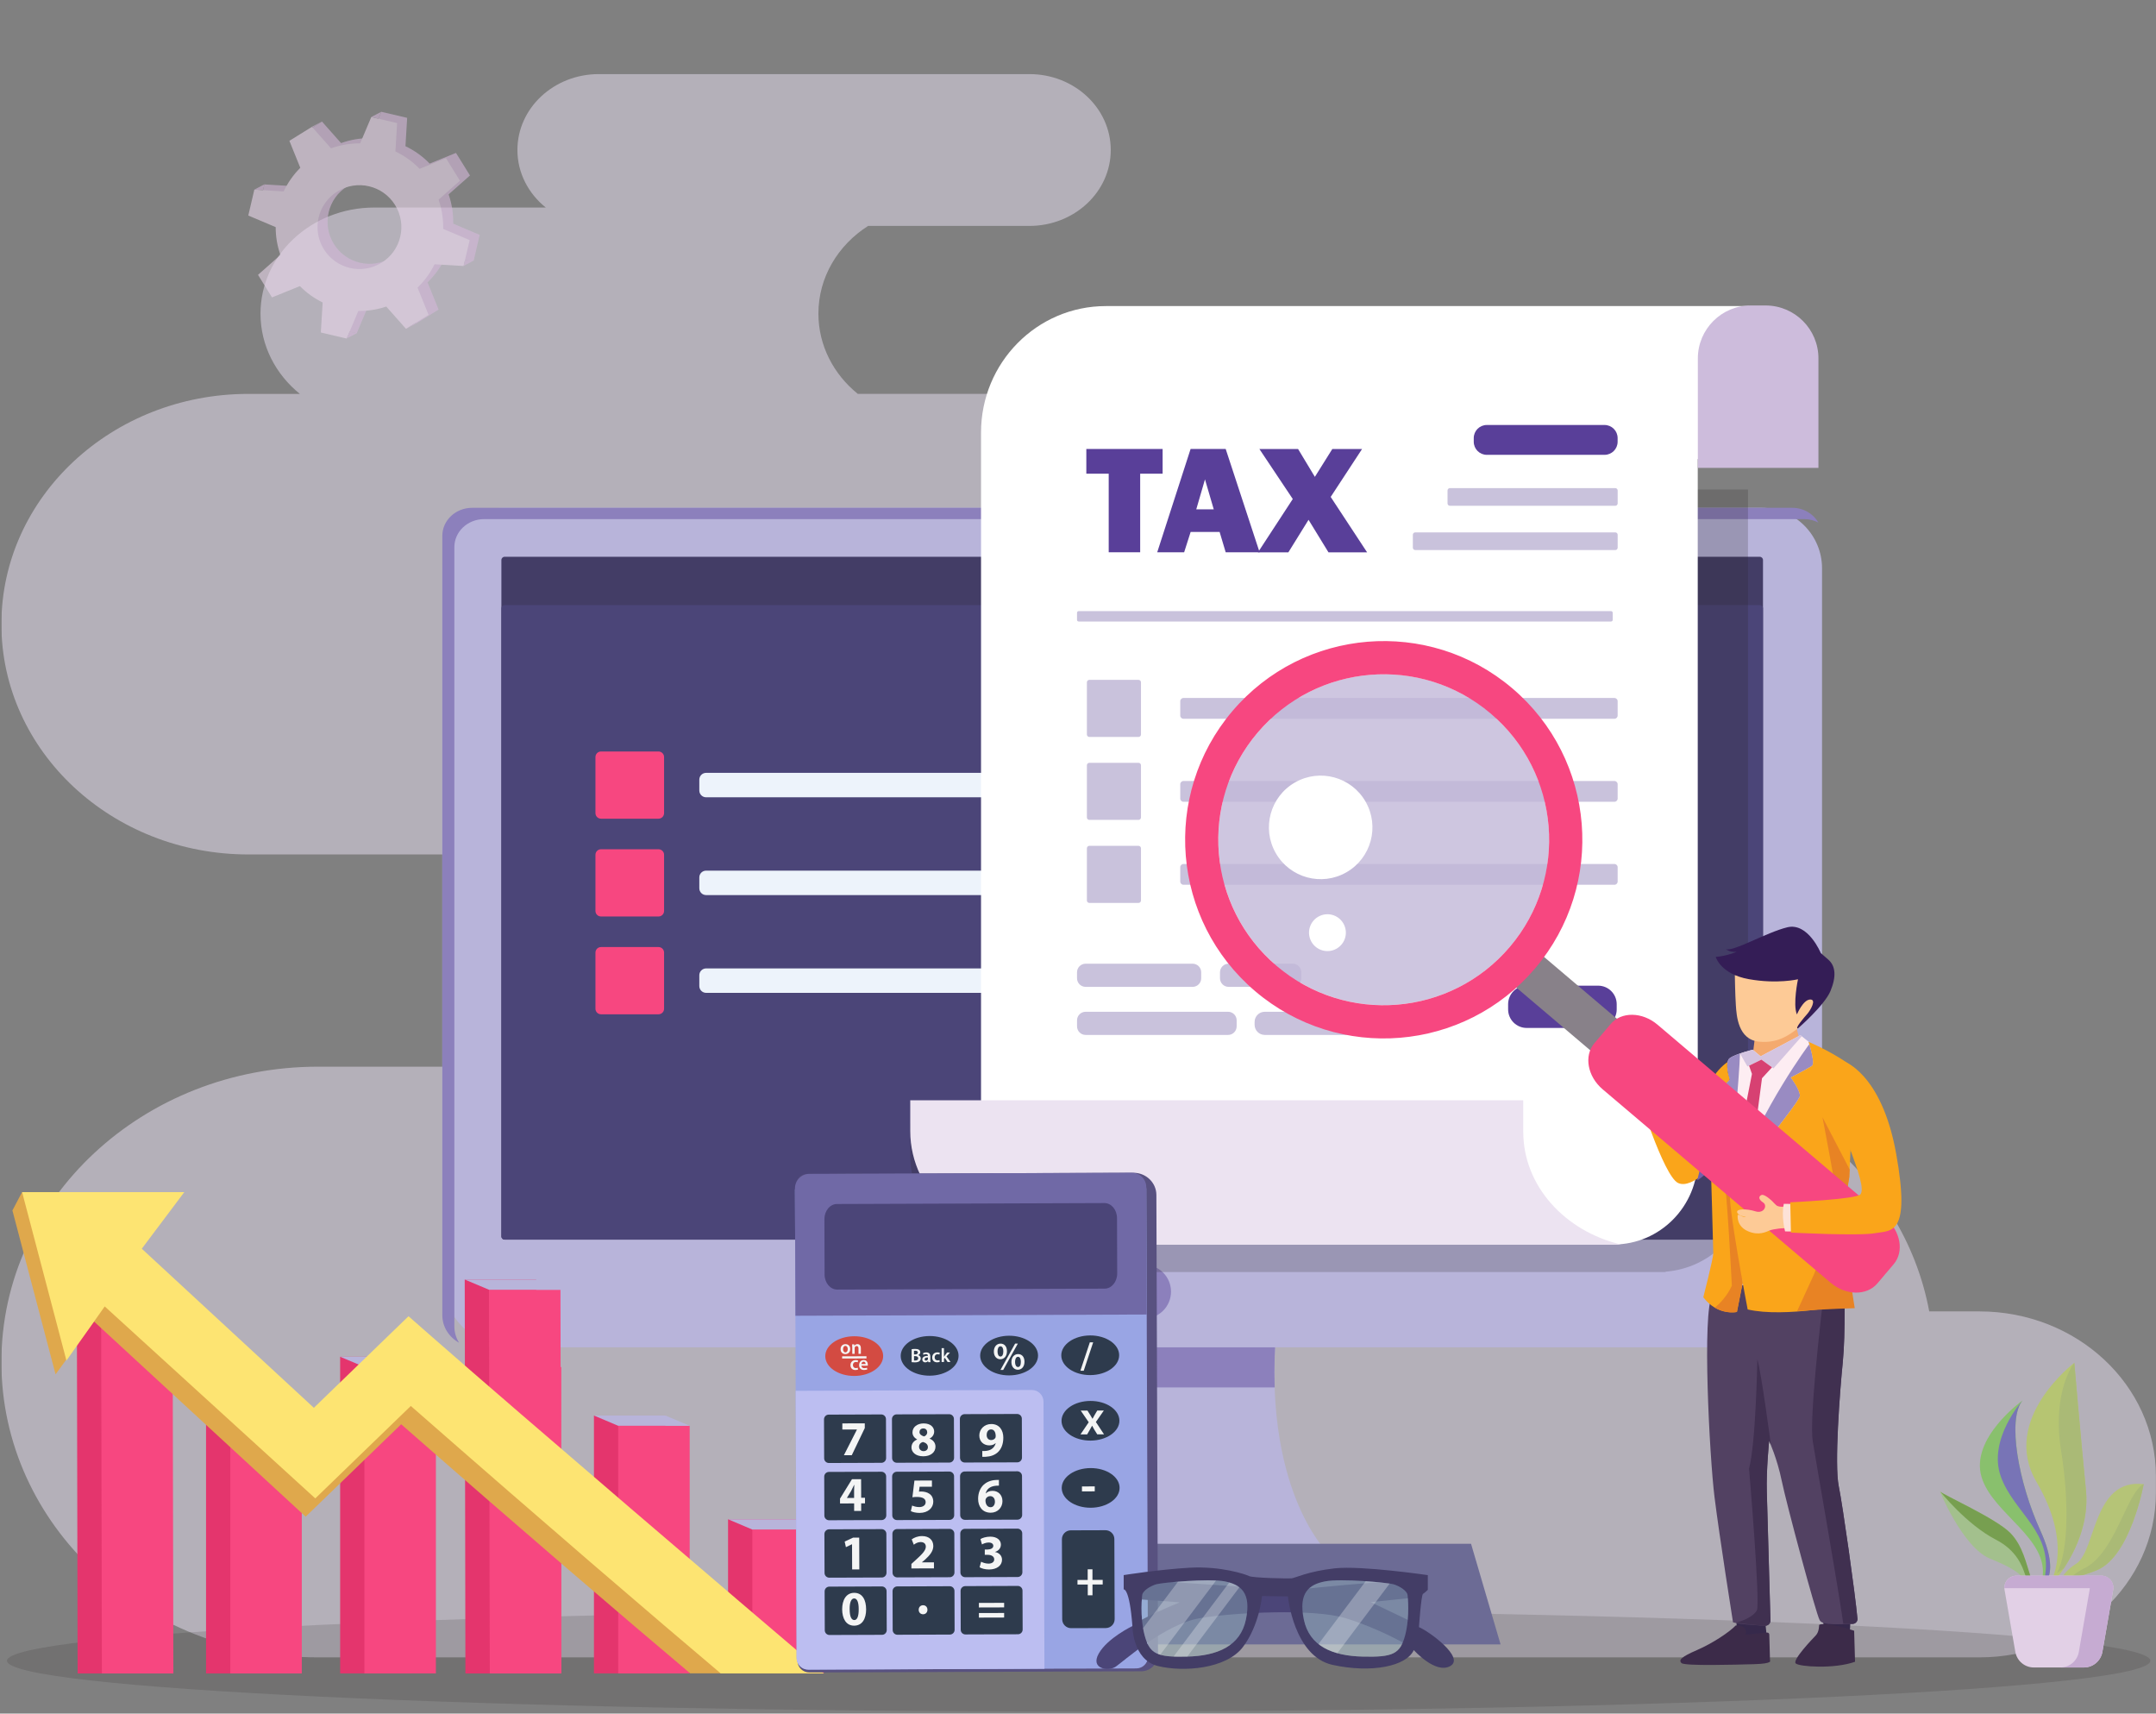 <svg xmlns="http://www.w3.org/2000/svg" width="521" height="414" viewBox="0 0 521 414" fill="none"><rect x="0" y="0" width="521" height="414" fill="#808080" stroke="none"/><g clip-path="url(#clip0_274_1106)"><g opacity="0.45"><path d="M0.336 150.81C0.336 120.077 27.059 95.163 60.017 95.163H72.462C66.644 90.458 62.951 83.528 62.951 75.775C62.951 61.623 75.257 50.14 90.446 50.14H131.89C127.704 46.776 125.035 41.805 125.035 36.241C125.035 26.11 133.838 17.902 144.701 17.902H248.748C259.612 17.902 268.414 26.11 268.414 36.241C268.414 46.371 259.612 54.579 248.748 54.579H209.783C202.523 59.195 197.768 66.96 197.768 75.762C197.768 83.502 201.461 90.446 207.279 95.15H271.348C304.306 95.15 331.029 120.065 331.029 150.797C331.029 181.529 304.306 206.444 271.348 206.444H356.235C371.424 206.444 383.729 217.915 383.729 232.079C383.729 246.244 371.424 257.715 356.235 257.715H390.824C428.614 257.715 459.978 283.262 466.2 316.827H478.316C501.878 316.827 520.975 334.634 520.975 356.601V360.636C520.975 382.604 501.878 400.411 478.316 400.411H76.863C34.597 400.411 0.336 368.464 0.336 329.056C0.336 289.648 34.597 257.702 76.863 257.702H210.832C195.643 257.702 183.338 246.231 183.338 232.067C183.338 217.902 195.643 206.431 210.832 206.431H60.017C27.059 206.431 0.336 181.517 0.336 150.784V150.81Z" fill="#F4EBFF"></path></g><path opacity="0.15" d="M260.666 413.497C403.692 413.497 519.638 408.004 519.638 401.229C519.638 394.454 403.692 388.961 260.666 388.961C117.639 388.961 1.693 394.454 1.693 401.229C1.693 408.004 117.639 413.497 260.666 413.497Z" fill="#231F20"></path><path d="M498.679 381.5C499.524 380.883 501.228 381.625 506.772 379.318C514.855 375.95 518.021 358.569 518.021 358.569C505.721 357.027 506.498 374.739 501.731 377.777C499.582 379.147 498.576 380.472 498.107 381.511H498.679V381.5Z" fill="#B5C477"></path><path d="M514.208 363.737C511.681 368.888 508.686 376.493 503.645 378.914C502.239 379.588 501.21 380.353 500.444 381.107C501.656 380.958 503.576 380.639 506.777 379.314C514.86 375.945 518.026 358.564 518.026 358.564C518.026 358.564 516.734 358.587 514.208 363.737Z" fill="#AABA76"></path><path d="M493.504 381.494H494.842C495.71 379.655 495.985 376.195 493.093 369.834C487.731 358.072 485.022 342.827 488.76 338.339C488.76 338.339 475.956 347.452 478.871 356.93C481.603 365.826 495.356 371.753 493.515 381.494H493.504Z" fill="#89C06D"></path><path d="M494.039 381.494H494.828C495.696 379.655 495.971 376.195 493.079 369.834C487.717 358.072 485.008 342.827 488.746 338.339C488.746 338.339 480.298 347.726 483.499 356.713C486.665 365.586 496.417 370.211 494.039 381.494Z" fill="#7874B6"></path><path d="M480.847 376.532C485.717 378.519 487.798 379.832 489.158 381.5H490.873C489.593 377.64 488.827 373.506 485.832 370.388C482.425 366.848 469.29 361.001 468.844 360.328C468.398 359.654 474.274 373.848 480.847 376.532Z" fill="#A3C08D"></path><path d="M489.375 380.408C489.478 380.716 489.627 381.093 489.798 381.504H490.873C489.592 377.644 488.826 373.51 485.831 370.393C482.424 366.852 469.289 361.017 468.843 360.332C468.843 360.332 475.211 368.314 482.299 371.969C487.375 374.584 488.712 378.443 489.364 380.419L489.375 380.408Z" fill="#779F50"></path><path d="M497.187 375.926C497.027 378.256 496.501 380.117 495.941 381.499H496.878C500.079 377.377 504.995 369.371 504.069 360.03C502.72 346.372 501.257 329.254 501.257 329.254C501.257 329.254 483.263 342.889 492.111 358.009C496.524 365.546 497.496 371.564 497.187 375.938V375.926Z" fill="#B6C572"></path><path d="M498.099 350.734C499.928 362.051 499.951 374.727 497.036 380.083C497.562 379.706 498.134 379.318 498.717 378.918C501.643 374.453 504.821 367.693 504.067 360.03C502.718 346.372 501.255 329.254 501.255 329.254C501.255 329.254 495.721 336.003 498.099 350.734Z" fill="#AABA76"></path><path d="M507.769 380.674H487.283C485.466 380.674 484.094 382.307 484.402 384.099L487.02 399.162C487.432 401.298 489.295 402.851 491.479 402.851H503.574C505.757 402.851 507.621 401.298 508.032 399.162L510.65 384.099C510.959 382.307 509.587 380.674 507.769 380.674Z" fill="#E2D0E6"></path><path d="M510.688 383.696C510.745 382.074 509.442 380.67 507.762 380.67H487.276C485.595 380.67 484.292 382.074 484.349 383.696H510.677H510.688Z" fill="#C6ABD2"></path><path d="M507.769 380.674H502.075C503.893 380.674 505.265 382.307 504.956 384.099L502.338 399.162C501.927 401.298 500.063 402.851 497.88 402.851H503.573C505.757 402.851 507.62 401.298 508.031 399.162L510.649 384.099C510.958 382.307 509.586 380.674 507.769 380.674Z" fill="#C6ABD2"></path><path d="M240.913 319.709C240.913 319.709 246.174 335.239 232.654 374.787H320.551C320.551 374.787 304.78 359.256 308.536 319.709H240.925H240.913Z" fill="#B8B4DA"></path><path d="M308.028 335.189C307.876 330.497 308.003 325.349 308.534 319.709H240.923C240.923 319.709 242.504 324.414 241.695 335.189H308.028Z" fill="#8C80BC"></path><path d="M121.531 122.682H425.666C433.748 122.682 440.299 129.246 440.299 137.314V308.744C440.299 317.989 432.786 325.502 423.541 325.502H123.643C114.399 325.502 106.886 317.989 106.886 308.744V137.314C106.886 129.233 113.45 122.682 121.519 122.682H121.531Z" fill="#B8B4DA"></path><path d="M109.795 320.481V132.18C109.795 128.436 113.02 125.414 117.004 125.414H435.999C437.238 125.414 438.389 125.73 439.413 126.248C438.199 124.136 435.834 122.682 433.103 122.682H114.095C110.111 122.682 106.886 125.717 106.886 129.448V317.736C106.886 320.582 108.518 323.061 110.946 324.401C110.212 323.25 109.795 321.897 109.795 320.455V320.481Z" fill="#8C80BC"></path><path d="M425.247 134.515H121.947C121.514 134.515 121.163 134.866 121.163 135.299V298.698C121.163 299.131 121.514 299.482 121.947 299.482H425.247C425.68 299.482 426.031 299.131 426.031 298.698V135.299C426.031 134.866 425.68 134.515 425.247 134.515Z" fill="#433D66"></path><path d="M425.272 146.187H121.921C121.502 146.187 121.163 146.527 121.163 146.946V298.722C121.163 299.141 121.502 299.481 121.921 299.481H425.272C425.691 299.481 426.031 299.141 426.031 298.722V146.946C426.031 146.527 425.691 146.187 425.272 146.187Z" fill="#4B4578"></path><path d="M187.958 372.966L180.825 397.274H362.613L355.48 372.966H187.958Z" fill="#6C6B95"></path><path d="M282.973 312.056C282.973 315.622 280.128 318.506 276.612 318.506C273.096 318.506 270.25 315.622 270.25 312.056C270.25 308.489 273.096 305.606 276.612 305.606C280.128 305.606 282.973 308.489 282.973 312.056Z" fill="#8C80BC"></path><path d="M175.937 367.047H193.21V404.283H175.937V367.047Z" fill="#E4356D"></path><path d="M181.798 369.529H199.072V404.286H181.798V369.529Z" fill="#F74780"></path><path d="M199.072 369.527L193.211 367.047H175.938L181.798 369.527H199.072Z" fill="#B8B4DA"></path><path d="M143.528 341.983H160.801V404.279H143.528V341.983Z" fill="#E4356D"></path><path d="M149.389 344.465H166.663V404.281H149.389V344.465Z" fill="#F74780"></path><path d="M166.663 344.463L160.802 341.983H143.529L149.389 344.463H166.663Z" fill="#B8B4DA"></path><path d="M112.501 327.771H129.775V404.268H112.501V327.771Z" fill="#E4356D"></path><path d="M118.363 330.242H135.636V404.271H118.363V330.242Z" fill="#F74780"></path><path d="M135.636 330.239L129.776 327.771H112.502L118.363 330.239H135.636Z" fill="#B8B4DA"></path><path d="M112.498 404.291H129.771L129.574 309.127H112.301L112.498 404.291Z" fill="#E4356D"></path><path d="M118.359 404.294H135.633L135.435 311.597H118.162L118.359 404.294Z" fill="#F74780"></path><path d="M135.44 311.594L129.579 309.127H112.306L118.166 311.594H135.44Z" fill="#B8B4DA"></path><path d="M49.79 341.992H67.064V404.288H49.79V341.992Z" fill="#E4356D"></path><path d="M55.651 344.475H72.925V404.29H55.651V344.475Z" fill="#F74780"></path><path d="M72.925 344.472L67.064 341.992H49.791L55.651 344.472H72.925Z" fill="#B8B4DA"></path><path d="M18.759 404.292H36.033L35.835 309.127H18.562L18.759 404.292Z" fill="#E4356D"></path><path d="M24.621 404.295H41.894L41.697 311.598H24.423L24.621 404.295Z" fill="#F74780"></path><path d="M41.701 311.595L35.84 309.127H18.567L24.428 311.595H41.701Z" fill="#B8B4DA"></path><path d="M82.199 327.785H99.473V404.281H82.199V327.785Z" fill="#E4356D"></path><path d="M88.061 330.255H105.334V404.284H88.061V330.255Z" fill="#F74780"></path><path d="M105.334 330.252L99.473 327.785H82.2L88.061 330.252H105.334Z" fill="#B8B4DA"></path><path d="M38.917 291.159L30.614 304.892L73.513 344.547L96.388 322.424L102.224 327.545C123.101 345.855 169.159 385.016 191.911 404.264H166.778C150.652 390.679 127.542 370.913 96.944 344.09L73.859 366.422L22.717 319.266L13.427 332.036L3.001 292.43L38.917 291.147V291.159Z" fill="#DFA84C"></path><path d="M5.333 288L3.001 292.442L8.393 294.391L5.333 288Z" fill="#DFA84C"></path><path d="M44.542 288L34.264 301.683L75.844 340.116L98.719 317.994L104.555 323.114C126.924 342.72 178.423 386.73 199.09 404.287H174.167C157.856 390.518 133.081 369.296 99.274 339.672L76.189 362.004L25.307 315.625L16.053 328.704L5.343 288.012H44.554L44.542 288Z" fill="#FDE472"></path><path d="M286.482 186.717H170.629C169.724 186.717 168.99 187.451 168.99 188.356V190.981C168.99 191.886 169.724 192.62 170.629 192.62H286.482C287.388 192.62 288.122 191.886 288.122 190.981V188.356C288.122 187.451 287.388 186.717 286.482 186.717Z" fill="#EDF3FB"></path><path d="M159.126 181.552H145.241C144.496 181.552 143.892 182.156 143.892 182.902V196.443C143.892 197.189 144.496 197.793 145.241 197.793H159.126C159.871 197.793 160.476 197.189 160.476 196.443V182.902C160.476 182.156 159.871 181.552 159.126 181.552Z" fill="#F74780"></path><path d="M286.482 210.341H170.629C169.724 210.341 168.99 211.074 168.99 211.98V214.604C168.99 215.51 169.724 216.244 170.629 216.244H286.482C287.388 216.244 288.122 215.51 288.122 214.604V211.98C288.122 211.074 287.388 210.341 286.482 210.341Z" fill="#EDF3FB"></path><path d="M159.137 205.175H145.231C144.491 205.175 143.892 205.775 143.892 206.514V220.077C143.892 220.817 144.491 221.417 145.231 221.417H159.137C159.876 221.417 160.476 220.817 160.476 220.077V206.514C160.476 205.775 159.876 205.175 159.137 205.175Z" fill="#F74780"></path><path d="M170.629 233.964H286.482C287.382 233.964 288.122 234.703 288.122 235.603V238.228C288.122 239.128 287.382 239.867 286.482 239.867H170.629C169.729 239.867 168.99 239.128 168.99 238.228V235.603C168.99 234.703 169.729 233.964 170.629 233.964Z" fill="#EDF3FB"></path><path d="M159.137 228.802H145.231C144.491 228.802 143.892 229.402 143.892 230.142V243.705C143.892 244.444 144.491 245.044 145.231 245.044H159.137C159.876 245.044 160.476 244.444 160.476 243.705V230.142C160.476 229.402 159.876 228.802 159.137 228.802Z" fill="#F74780"></path><g opacity="0.6" clip-path="url(#clip1_274_1106)"><path d="M109.52 54.022C109.57 51.662 109.21 49.272 108.41 46.962L113.57 42.392L110.19 36.942L103.83 39.522C102.12 37.752 100.13 36.342 97.98 35.322L98.39 28.472L92.15 27.012L89.46 33.372C87.1 33.352 84.72 33.742 82.42 34.572L77.81 29.372L72.36 32.752L75 39.272C73.31 40.952 71.96 42.892 70.98 44.982L63.89 44.552L62.43 50.802L69.05 53.602C69.05 55.862 69.42 58.142 70.2 60.332L64.78 65.132L68.16 70.582L74.9 67.852C76.52 69.492 78.39 70.822 80.4 71.802L79.96 79.062L86.2 80.522L89.02 73.852C91.28 73.882 93.56 73.542 95.77 72.792L100.54 78.172L105.99 74.792L103.32 68.212C105.04 66.562 106.42 64.642 107.44 62.572L114.46 62.992L115.92 56.742L109.52 54.032V54.022ZM94.63 62.212C89.88 65.162 83.63 63.702 80.68 58.942C77.73 54.182 79.19 47.942 83.95 44.992C88.7 42.042 94.95 43.502 97.9 48.262C100.85 53.022 99.39 59.262 94.63 62.212Z" fill="#D3B8D9"></path><path d="M107.09 55.291C107.14 52.931 106.78 50.541 105.98 48.231L111.14 43.661L107.76 38.211L101.4 40.791C99.69 39.021 97.7 37.611 95.55 36.591L95.96 29.741L89.72 28.281L87.03 34.641C84.67 34.621 82.29 35.011 79.99 35.841L75.38 30.641L69.93 34.021L72.57 40.541C70.88 42.221 69.53 44.161 68.55 46.251L61.46 45.821L60 52.071L66.62 54.871C66.62 57.131 66.99 59.411 67.77 61.601L62.35 66.401L65.73 71.851L72.47 69.121C74.09 70.761 75.96 72.091 77.97 73.071L77.53 80.331L83.77 81.791L86.59 75.121C88.85 75.151 91.13 74.811 93.34 74.061L98.11 79.441L103.56 76.061L100.89 69.481C102.61 67.831 103.99 65.911 105.01 63.841L112.03 64.261L113.49 58.011L107.09 55.301V55.291ZM92.2 63.481C87.45 66.431 81.2 64.971 78.25 60.211C75.3 55.451 76.76 49.211 81.52 46.261C86.27 43.311 92.52 44.771 95.47 49.531C98.42 54.291 96.96 60.531 92.2 63.481Z" fill="#E8D6E9"></path><path d="M61.461 45.801L63.571 45.931L63.901 44.531L61.461 45.801Z" fill="#D3B8D9"></path><path d="M89.721 28.26L92.151 27L91.441 28.67L89.721 28.26Z" fill="#D3B8D9"></path><path d="M75.381 30.622L77.821 29.352L75.521 30.782L75.381 30.622Z" fill="#D3B8D9"></path><path d="M83.769 81.772L86.21 80.512L84.48 80.102L83.769 81.772Z" fill="#D3B8D9"></path><path d="M112.029 64.242L114.459 62.972L112.349 62.852L112.029 64.242Z" fill="#D3B8D9"></path><path d="M98.109 79.42L100.539 78.16L100.399 78L98.109 79.42Z" fill="#D3B8D9"></path></g></g><path opacity="0.2" d="M422.404 118.247V286.105C422.404 297.285 413.576 306.431 402.367 307.239C402.468 307.267 402.583 307.296 402.684 307.325H253.09C234.798 307.325 219.968 294.688 219.968 279.094V271.463H238.159V118.262H422.404V118.247Z" fill="#231F20"></path><path d="M422.684 73.947H267.232C250.57 73.947 237.068 87.623 237.068 104.487V274.263C237.068 288.847 248.738 300.662 263.15 300.662H389.908C401.146 300.662 410.263 291.429 410.263 280.047V110.906H422.684V73.947Z" fill="white"></path><path d="M368.085 273.456V265.825H219.962V273.24C219.962 288.387 233.911 300.677 251.107 300.677H391.743C378.125 297.446 368.099 286.482 368.099 273.456H368.085Z" fill="#ECE3F1"></path><path d="M410.302 113.039H439.428V86.582C439.428 79.528 433.701 73.801 426.646 73.801H423.069C416.015 73.801 410.288 79.528 410.288 86.582V113.039H410.302Z" fill="#CDBCDC"></path><path d="M288.193 232.821H262.342C261.195 232.821 260.265 233.751 260.265 234.899V236.341C260.265 237.489 261.195 238.419 262.342 238.419H288.193C289.341 238.419 290.271 237.489 290.271 236.341V234.899C290.271 233.751 289.341 232.821 288.193 232.821Z" fill="#C9C2DC"></path><path d="M296.89 232.821H312.384C313.523 232.821 314.461 233.745 314.461 234.899V236.341C314.461 237.481 313.538 238.419 312.384 238.419H296.89C295.751 238.419 294.813 237.495 294.813 236.341V234.899C294.813 233.759 295.736 232.821 296.89 232.821Z" fill="#C9C2DC"></path><path d="M262.343 244.436H296.763C297.903 244.436 298.84 245.359 298.84 246.513V247.956C298.84 249.096 297.917 250.033 296.763 250.033H262.343C261.204 250.033 260.266 249.11 260.266 247.956V246.513C260.266 245.374 261.189 244.436 262.343 244.436Z" fill="#C9C2DC"></path><path d="M327.903 244.436H305.63C304.275 244.436 303.177 245.534 303.177 246.888V247.581C303.177 248.935 304.275 250.033 305.63 250.033H327.903C329.257 250.033 330.355 248.935 330.355 247.581V246.888C330.355 245.534 329.257 244.436 327.903 244.436Z" fill="#C9C2DC"></path><path d="M387.741 102.673H359.294C357.549 102.673 356.134 104.087 356.134 105.832V106.727C356.134 108.471 357.549 109.886 359.294 109.886H387.741C389.486 109.886 390.9 108.471 390.9 106.727V105.832C390.9 104.087 389.486 102.673 387.741 102.673Z" fill="#593F99"></path><path d="M386.192 238.13H368.925C366.447 238.13 364.438 240.139 364.438 242.617V243.857C364.438 246.335 366.447 248.344 368.925 248.344H386.192C388.67 248.344 390.679 246.335 390.679 243.857V242.617C390.679 240.139 388.67 238.13 386.192 238.13Z" fill="#593F99"></path><path d="M285.989 168.63H390.128C390.561 168.63 390.907 168.976 390.907 169.409V172.871C390.907 173.304 390.561 173.65 390.128 173.65H285.989C285.556 173.65 285.21 173.304 285.21 172.871V169.409C285.21 168.976 285.556 168.63 285.989 168.63Z" fill="#C9C2DC"></path><path d="M275.127 164.251H263.24C262.914 164.251 262.649 164.516 262.649 164.843V177.451C262.649 177.777 262.914 178.042 263.24 178.042H275.127C275.454 178.042 275.719 177.777 275.719 177.451V164.843C275.719 164.516 275.454 164.251 275.127 164.251Z" fill="#C9C2DC"></path><path d="M390.128 188.685H285.989C285.559 188.685 285.21 189.034 285.21 189.464V192.926C285.21 193.356 285.559 193.705 285.989 193.705H390.128C390.558 193.705 390.907 193.356 390.907 192.926V189.464C390.907 189.034 390.558 188.685 390.128 188.685Z" fill="#C9C2DC"></path><path d="M275.127 184.291H263.24C262.914 184.291 262.649 184.555 262.649 184.882V197.49C262.649 197.817 262.914 198.082 263.24 198.082H275.127C275.454 198.082 275.719 197.817 275.719 197.49V184.882C275.719 184.555 275.454 184.291 275.127 184.291Z" fill="#C9C2DC"></path><path d="M285.989 208.736H390.128C390.561 208.736 390.907 209.082 390.907 209.515V212.977C390.907 213.41 390.561 213.756 390.128 213.756H285.989C285.556 213.756 285.21 213.41 285.21 212.977V209.515C285.21 209.082 285.556 208.736 285.989 208.736Z" fill="#C9C2DC"></path><path d="M275.127 204.35H263.24C262.914 204.35 262.649 204.615 262.649 204.941V217.549C262.649 217.876 262.914 218.141 263.24 218.141H275.127C275.454 218.141 275.719 217.876 275.719 217.549V204.941C275.719 204.615 275.454 204.35 275.127 204.35Z" fill="#C9C2DC"></path><path d="M389.318 147.642H260.655C260.44 147.642 260.265 147.816 260.265 148.032V149.763C260.265 149.978 260.44 150.152 260.655 150.152H389.318C389.533 150.152 389.707 149.978 389.707 149.763V148.032C389.707 147.816 389.533 147.642 389.318 147.642Z" fill="#C9C2DC"></path><path d="M275.524 114.442V133.426H267.921V114.442H262.512V108.47H280.948V114.442H275.538H275.524Z" fill="#593F99"></path><path d="M296.19 133.426L294.719 128.507H287.722L286.15 133.426H279.644L287.708 108.47H296.19L304.384 133.426H296.205H296.19ZM289.078 123.054H293.305L291.185 115.812L289.078 123.054Z" fill="#593F99"></path><path d="M329.15 108.47L321.562 120.054L330.361 133.441H321.028L316.21 125.579L311.334 133.441H303.991L312.401 120.558L304.337 108.484H313.685L317.739 115.206L321.951 108.484H329.15V108.47Z" fill="#593F99"></path><path d="M350.375 122.195H390.335C390.653 122.195 390.912 121.937 390.912 121.618V118.502C390.912 118.184 390.653 117.925 390.335 117.925H350.375C350.057 117.925 349.798 118.184 349.798 118.502V121.618C349.798 121.937 350.057 122.195 350.375 122.195Z" fill="#C9C2DC"></path><path d="M341.994 132.892H390.335C390.653 132.892 390.912 132.633 390.912 132.315V129.199C390.912 128.88 390.653 128.622 390.335 128.622H341.994C341.675 128.622 341.417 128.88 341.417 129.199V132.315C341.417 132.633 341.675 132.892 341.994 132.892Z" fill="#C9C2DC"></path><path d="M401.485 260.964C401.485 260.964 400.201 259.479 400.489 258.57C400.749 257.762 400.648 258.036 400.778 257.704C400.821 257.589 400.893 257.344 400.893 257.344C400.893 257.344 401.615 255.122 401.009 254.632C400.403 254.141 399.797 254.473 399.653 255.699C399.509 256.925 397.388 257.012 397.056 255.035C396.724 253.059 395.628 250.91 394.979 251.472C394.33 252.035 394.921 253.636 394.921 253.636C394.921 253.636 394.835 253.665 394.705 253.247C394.575 252.828 394.748 251.718 394.445 251.862C394.142 252.006 392.108 252.771 392.238 255.468C392.368 258.151 394.041 259.262 394.647 259.782C395.253 260.315 396.897 262.566 396.926 263.46C396.926 263.46 401.687 262.465 401.47 260.964H401.485Z" fill="#FDCA96"></path><path d="M401.092 259.218L401.799 261.107L396.476 264.382L395.611 262.103C396.981 260.444 401.092 259.218 401.092 259.218Z" fill="white"></path><path d="M414.894 259.133C412.182 262.595 408.619 272.693 408.619 272.693C408.619 272.693 407.638 270.313 407.277 272.246L401.579 259.667C401.579 259.667 396.429 262.032 395.592 263.475C395.592 263.475 401.954 284.118 405.517 285.806C409.095 287.479 415.067 280.281 415.067 280.281L417.866 260.662C418.125 259.032 415.096 258.873 414.894 259.133Z" fill="#FAA51A"></path><path d="M412.739 267.116C412.581 264.751 415.076 260.409 417.226 259.572C417.514 259.803 417.687 260.134 417.63 260.582L415.466 280.056C415.466 280.056 412.855 283.519 410.128 285.163C411.326 280.605 413.1 272.353 412.739 267.116Z" fill="#745EA9"></path><path d="M426.454 390.572L426.944 395.476C426.944 395.476 422.155 397.525 421.304 396.544C420.453 395.577 419.861 395.823 419.861 395.823L419.457 389.62L426.454 390.557V390.572Z" fill="#36294B"></path><path d="M447.342 389.066L447.039 393.769L440.807 393.452L440.057 388.215L447.342 389.066Z" fill="#36294B"></path><path d="M445.672 309.755C445.672 309.755 446.018 322.06 445.311 329.114C444.59 336.168 443.263 353.796 444.331 359.033C445.311 363.851 448.298 384.956 448.86 391.072C448.918 391.75 448.355 392.327 447.648 392.342C444.893 392.342 440.493 392.803 439.743 391.462C438.777 389.731 431.607 362.928 430.54 357.677C429.472 352.426 427.51 348.098 427.51 348.098C427.51 348.098 426.789 355.152 426.948 360.418L427.827 391.491C427.856 392.255 427.178 392.861 426.385 392.789C423.875 392.558 420.817 392.515 418.783 391.938C418.783 391.938 415.508 371.28 414.311 361.644C413.113 352.007 411.267 316.939 413.791 312.885C416.316 308.846 445.672 309.769 445.672 309.769V309.755Z" fill="#524162"></path><path d="M448.86 391.056C448.918 391.734 448.37 392.311 447.648 392.326C447.057 392.326 446.278 392.326 445.441 392.297C444.027 382.43 439.022 354.256 438.055 348.212C437.219 342.975 439.729 320.644 441.056 309.667C443.84 309.695 445.672 309.753 445.672 309.753C445.672 309.753 446.018 322.058 445.311 329.112C444.59 336.167 443.263 353.795 444.33 359.031C445.311 363.849 448.297 384.954 448.86 391.071V391.056Z" fill="#403050"></path><path d="M424.665 328.376C425.675 331.867 427.939 349.091 427.939 349.091C427.68 348.457 427.521 348.082 427.521 348.082C427.521 348.082 426.8 355.136 426.959 360.401L427.838 391.474C427.867 392.239 427.189 392.845 426.396 392.773C424.304 392.585 421.91 392.455 419.515 391.979C421.231 391.633 423.871 390.436 424.549 389.036C425.415 387.247 422.66 354.804 422.66 354.804C424.319 348.601 424.665 328.376 424.665 328.376Z" fill="#403050"></path><path d="M448.072 393.982C448.072 393.982 441.249 391.674 439.59 392.554C439.59 392.554 439.633 394.213 438.811 395.078C437.989 395.929 433.07 401.065 433.935 401.873C434.801 402.681 443.269 403.272 448.274 401.469L448.058 393.982H448.072Z" fill="#3C2B49"></path><path d="M427.003 394.42C427.291 394.391 427.551 394.607 427.551 394.896L427.724 401.185C427.724 401.185 428.503 401.921 423.93 402.051C419.343 402.181 407.124 402.527 406.345 401.791C405.566 401.055 406.302 400.276 410.081 398.646C413.861 397.016 417.987 394.246 419.458 392.688C419.458 392.688 422.516 392.602 421.81 394.896C421.81 394.896 422.516 394.881 426.988 394.405L427.003 394.42Z" fill="#3C2B49"></path><path d="M435.163 252.462L434.052 247.99L424.387 248.048L423.694 253.746C423.694 253.746 428.57 260.829 435.163 252.462Z" fill="#F4AA6E"></path><path d="M419.225 235.548C419.225 235.548 419.297 240.294 419.47 242.833C419.643 245.372 419.975 251.171 425.096 251.661C430.217 252.152 432.944 249.469 434.733 248.257C434.733 248.257 440.445 242.53 439.493 240.9C438.527 239.27 437.329 234.264 432.266 234.61C427.202 234.956 419.225 235.548 419.225 235.548Z" fill="#FDCA96"></path><path d="M419.627 229.967C417.939 230.082 417.03 229.303 417.03 229.303C418.776 230.024 426.926 225.221 431.932 224.023C436.938 222.826 439.996 230.255 439.996 230.255L441.799 231.828C443.603 233.4 443.776 235.939 442.333 239.43C440.876 242.921 434.471 248.461 434.471 248.461C433.62 248.518 435.986 245.806 436.765 244.912C437.544 244.003 439.058 241.363 437.371 241.478C435.683 241.594 434.226 245.085 434.226 245.085C433.202 242.604 434.486 236.588 434.486 236.588C434.486 236.588 429.48 237.786 422.613 236.559C415.747 235.333 414.607 231.179 414.607 231.179C417.146 231.005 419.613 229.981 419.613 229.981L419.627 229.967Z" fill="#341D56"></path><path d="M437.069 251.7C437.069 251.7 438.771 256.908 437.877 257.514C436.968 258.12 432.77 260.312 432.77 260.312C432.77 260.312 434.977 263.212 434.977 264.727C434.977 266.241 418.849 285.774 418.849 285.774C418.849 285.774 414.334 264.626 415.344 263.616C416.339 262.62 418.042 260.817 418.042 260.817C418.042 260.817 416.628 256.605 418.042 255.61C419.455 254.614 423.552 253.604 423.552 253.604L425.456 255.206L435.078 250.099L437.084 251.7H437.069Z" fill="#FDEDF2"></path><path d="M414.015 302.807C414.015 301.61 413.409 281.169 413.409 281.169C413.409 281.169 411.202 266.339 413.611 261.131C414.577 259.04 416.049 257.583 417.477 256.558C417.116 258.145 418.011 260.828 418.011 260.828C418.011 260.828 416.308 262.632 415.313 263.627C414.318 264.622 418.818 285.785 418.818 285.785L421.126 309.861L419.727 316.959C419.727 316.959 415.111 317.998 411.605 313.41C411.605 313.41 414.015 304.019 414.015 302.807Z" fill="#FAA51A"></path><path d="M418.501 310.632C418.501 310.632 417.318 286.44 416.366 282.228C415.89 280.107 416.251 277.468 416.741 275.347C417.736 280.67 418.818 285.791 418.818 285.791L421.126 309.868L419.727 316.965C419.727 316.965 417.159 317.542 414.404 315.926C415.63 314.888 417.347 313.128 418.501 310.632Z" fill="#E88324"></path><path d="M423.533 253.604L425.437 255.206L435.059 250.099L435.391 250.373L428.567 258.12L425.639 255.985L422.263 257.644L420.474 254.513C421.989 253.994 423.547 253.604 423.547 253.604H423.533Z" fill="#D4C4E0"></path><path d="M423.364 259.448L422.658 257.457L425.644 256L428.211 257.861L425.788 260.501L424.216 272.431L419.585 284.866C419.109 285.443 418.835 285.789 418.835 285.789C418.835 285.789 418.705 285.197 418.503 284.217L423.364 259.448Z" fill="#D74172"></path><path d="M419.573 284.861C425.647 267.724 437.23 252.245 437.23 252.245C437.634 253.601 438.586 257.02 437.865 257.51C436.956 258.116 432.758 260.309 432.758 260.309C432.758 260.309 434.966 263.208 434.966 264.723C434.966 266.036 422.761 280.981 419.588 284.861H419.573Z" fill="#998BC2"></path><path d="M415.318 263.617C416.313 262.622 418.015 260.819 418.015 260.819C418.015 260.819 416.602 256.607 418.015 255.611C418.564 255.222 419.501 254.832 420.468 254.515C420.396 259.42 418.217 282.847 418.217 282.847C417.02 277.005 414.553 264.396 415.318 263.632V263.617Z" fill="#998BC2"></path><path d="M418.834 285.785C418.834 285.785 434.962 266.239 434.962 264.738C434.962 263.238 432.755 260.324 432.755 260.324C432.755 260.324 436.967 258.117 437.861 257.525C438.77 256.92 437.054 251.712 437.054 251.712C437.054 251.712 443.661 254.467 448.176 258.131L446.863 284.386L444.988 295.826L447.498 315.026C447.498 315.026 431.341 318.46 422.325 316.353C422.325 316.353 417.218 289.752 418.113 287.646C418.228 287.387 418.459 286.737 418.819 285.8L418.834 285.785Z" fill="#FAA51A"></path><path d="M434.279 316.753L438.376 307.824C438.376 307.824 443.987 293.196 443.987 290.787C443.987 288.378 440.395 269.898 440.395 269.898L446.974 282.535L446.887 284.382L445.012 295.821L448.2 316.046C448.2 316.046 442.227 316.176 434.293 316.753H434.279Z" fill="#E88324"></path><path d="M370.66 229.098L403.804 257.216L397.346 264.829L364.202 236.71L370.66 229.098Z" fill="#888189"></path><path opacity="0.8" d="M308.527 233.358C325.362 247.64 350.593 245.563 364.874 228.728C379.156 211.893 377.078 186.662 360.244 172.381C343.409 158.099 318.178 160.177 303.897 177.012C289.615 193.846 291.693 219.077 308.527 233.358Z" fill="#C1B8D8"></path><path d="M297.784 171.829C314.936 151.619 345.216 149.123 365.426 166.275C385.637 183.427 388.132 213.707 370.98 233.932C353.828 254.142 323.548 256.638 303.338 239.486C283.128 222.334 280.632 192.054 297.784 171.829ZM364.864 228.739C379.145 211.904 377.068 186.673 360.233 172.392C343.398 158.11 318.168 160.188 303.886 177.022C289.605 193.857 291.682 219.088 308.517 233.369C325.352 247.651 350.582 245.573 364.864 228.739Z" fill="#F74780"></path><path d="M385.285 252.038L389.223 247.393C391.791 244.363 396.854 244.435 400.533 247.551L455.61 294.276C459.289 297.392 460.183 302.383 457.615 305.413L453.677 310.058C451.109 313.087 446.046 313.015 442.367 309.899L387.29 263.174C383.611 260.058 382.717 255.067 385.285 252.038Z" fill="#F74780"></path><path d="M308.288 206.102C311.721 212.103 319.367 214.18 325.353 210.747C331.354 207.314 333.432 199.668 329.998 193.682C326.565 187.68 318.92 185.603 312.933 189.036C306.932 192.47 304.854 200.115 308.288 206.102Z" fill="white"></path><path d="M316.919 227.541C318.146 229.676 320.858 230.411 322.993 229.185C325.128 227.959 325.863 225.247 324.637 223.112C323.411 220.977 320.699 220.241 318.564 221.467C316.429 222.694 315.693 225.406 316.919 227.541Z" fill="white"></path><path d="M431.975 291.377C431.975 291.377 429.941 291.868 429.206 291.146C428.542 290.497 428.758 290.742 428.499 290.439C428.412 290.338 428.21 290.151 428.21 290.151C428.21 290.151 426.407 288.391 425.657 288.708C424.907 289.04 424.936 289.79 426.061 290.512C427.186 291.247 426.263 293.296 424.2 292.647C422.137 291.997 419.555 291.983 419.786 292.877C420.016 293.772 421.849 293.988 421.849 293.988C421.849 293.988 421.849 294.089 421.373 294.003C420.911 293.916 419.916 293.224 419.901 293.584C419.901 293.945 419.685 296.239 422.353 297.436C425.008 298.619 426.854 297.58 427.648 297.263C428.441 296.945 431.398 296.498 432.264 296.888C432.264 296.888 433.533 291.896 431.975 291.363V291.377Z" fill="#FDCA96"></path><path d="M433.444 297.527L431.367 297.498C431.367 297.498 430.4 293.878 431.064 290.834L432.997 290.863L433.429 297.527H433.444Z" fill="#FDE2D7"></path><path d="M445.216 256.25C445.216 256.25 454.665 258.919 458.214 278.74C461.762 298.561 457.074 297.22 453.107 297.926C449.14 298.648 432.781 297.782 432.781 297.782L432.622 290.468C432.622 290.468 448.505 289.747 449.558 288.564C450.597 287.367 449.068 282.895 446.702 276.648C444.336 270.402 442.749 257.621 445.216 256.25Z" fill="#FAA51A"></path><path d="M210.688 363.491C210.829 363.606 211.868 363.368 212.045 363.324C212.344 363.553 214.361 364.258 214.88 364.319C215.426 364.39 218.315 364.337 219.257 364.011C220.2 363.685 221.794 361.589 221.019 361.668C220.411 361.73 219.099 362.831 219.099 362.831C219.099 362.831 217.866 362.576 217.311 362.452C216.818 362.338 215.796 362.893 215.796 362.893C215.796 362.893 215.911 362.813 216.087 362.716C216.228 362.637 216.404 362.549 216.598 362.461C216.642 362.443 216.695 362.426 216.739 362.399C216.739 362.399 216.739 362.399 216.747 362.399C216.8 362.382 216.844 362.364 216.897 362.347C216.941 362.329 216.994 362.311 217.047 362.303C217.047 362.303 217.047 362.303 217.064 362.303C217.117 362.285 217.17 362.276 217.223 362.259C217.804 362.126 218.35 362.082 218.588 361.915C218.641 361.88 218.685 361.827 218.702 361.774C218.747 361.633 218.755 361.519 218.702 361.413C218.641 361.281 218.5 361.158 218.236 361.017C218.218 361.017 218.209 360.999 218.192 360.999C218.192 360.999 218.192 360.999 218.183 360.999C218.165 360.999 218.156 360.999 218.139 360.99C218.139 360.99 218.13 360.99 218.121 360.99C218.104 360.99 218.095 360.99 218.077 360.99H218.06C218.042 360.99 218.033 360.99 218.016 360.99H217.998C217.98 360.99 217.963 360.99 217.945 360.99C217.945 360.99 217.936 360.99 217.927 360.99C217.91 360.99 217.883 360.99 217.857 360.99C217.276 361.017 216.307 361.316 215.523 361.07C215.382 361.026 215.259 360.973 215.136 360.893C214.105 360.233 212.291 360.999 212.291 360.999C212.036 360.929 211.023 360.638 210.908 360.709C210.785 360.788 210.521 363.421 210.671 363.544L210.688 363.491Z" fill="#FCBD90"></path><path d="M220.382 361.614C220.382 361.614 220.681 361.42 220.118 361.341C219.554 361.262 218.761 362.415 217.423 362.151C216.084 361.887 215.785 361.94 215.494 362.283C215.204 362.627 215.529 363.217 215.697 363.199C215.864 363.182 217.995 363.058 218.902 362.979C218.902 362.979 220.021 362.292 220.373 361.623L220.382 361.614Z" fill="#FCBD90"></path><path d="M275.744 403.769L195.567 404.051C194.008 404.051 192.731 402.827 192.731 401.303L192.326 286.374C192.326 284.851 193.585 283.609 195.144 283.609L273.903 283.336C276.95 283.327 279.425 285.723 279.442 288.691L279.83 399.762C279.83 401.972 278.007 403.769 275.744 403.778V403.769Z" fill="#585180"></path><path d="M274.599 403.079L195.32 403.361C193.77 403.361 192.502 402.128 192.502 400.587L192.105 287.543C192.105 286.01 193.356 284.76 194.906 284.751L274.185 284.469C275.735 284.469 276.994 285.702 277.003 287.243L277.399 400.287C277.399 401.82 276.149 403.07 274.599 403.079Z" fill="#99A5E4"></path><path d="M252.393 403.165L195.325 403.368C193.775 403.368 192.507 402.117 192.507 400.567L192.278 336.013L249.346 335.811C250.896 335.811 252.156 337.061 252.165 338.611L252.393 403.165Z" fill="#BCBEF1"></path><path d="M277.003 286.816C277.003 284.887 275.427 283.328 273.498 283.328L195.593 283.601C193.664 283.601 192.105 285.178 192.105 287.106L192.211 317.877L277.109 317.578L277.003 286.807V286.816Z" fill="#7069A6"></path><path d="M212.994 353.406L200.304 353.45C199.678 353.45 199.159 352.948 199.159 352.314L199.124 342.908C199.124 342.283 199.626 341.764 200.26 341.764L212.95 341.719C213.584 341.719 214.095 342.221 214.095 342.856L214.13 352.261C214.13 352.886 213.628 353.406 212.994 353.406Z" fill="#2E3B4D"></path><path d="M229.415 353.347L216.724 353.391C216.09 353.391 215.579 352.889 215.579 352.255L215.544 342.849C215.544 342.215 216.046 341.704 216.68 341.704L229.371 341.66C229.996 341.66 230.515 342.171 230.515 342.797L230.551 352.202C230.551 352.827 230.04 353.347 229.415 353.347Z" fill="#2E3B4D"></path><path d="M245.827 353.292L233.136 353.336C232.511 353.336 231.991 352.834 231.991 352.2L231.956 342.794C231.956 342.169 232.467 341.658 233.092 341.649L245.783 341.605C246.408 341.605 246.928 342.107 246.928 342.741L246.963 352.147C246.963 352.772 246.461 353.292 245.827 353.292Z" fill="#2E3B4D"></path><path d="M200.307 355.606L212.997 355.562C213.623 355.56 214.135 356.069 214.138 356.694L214.17 366.1C214.173 366.725 213.664 367.238 213.038 367.24L200.348 367.284C199.722 367.286 199.21 366.777 199.208 366.152L199.175 356.746C199.173 356.121 199.682 355.608 200.307 355.606Z" fill="#2E3B4D"></path><path d="M216.719 355.563L229.41 355.519C230.035 355.517 230.547 356.025 230.55 356.651L230.582 366.056C230.585 366.682 230.076 367.194 229.45 367.196L216.76 367.241C216.135 367.243 215.622 366.734 215.62 366.109L215.587 356.703C215.585 356.078 216.094 355.565 216.719 355.563Z" fill="#2E3B4D"></path><path d="M245.87 367.139L233.18 367.183C232.554 367.183 232.035 366.681 232.035 366.047L232 356.642C232 356.016 232.51 355.506 233.136 355.497L245.826 355.453C246.451 355.453 246.971 355.964 246.971 356.589L247.006 365.995C247.006 366.62 246.504 367.139 245.87 367.139Z" fill="#2E3B4D"></path><path d="M213.089 381.113L200.398 381.157C199.773 381.157 199.253 380.655 199.253 380.021L199.218 370.615C199.218 369.99 199.729 369.47 200.354 369.47L213.045 369.426C213.67 369.426 214.19 369.928 214.19 370.562L214.225 379.968C214.225 380.602 213.714 381.113 213.089 381.113Z" fill="#2E3B4D"></path><path d="M216.782 369.41L229.473 369.366C230.098 369.364 230.61 369.873 230.613 370.498L230.645 379.904C230.648 380.529 230.139 381.042 229.513 381.044L216.823 381.088C216.198 381.09 215.685 380.581 215.683 379.956L215.65 370.55C215.648 369.925 216.157 369.413 216.782 369.41Z" fill="#2E3B4D"></path><path d="M245.921 380.995L233.231 381.039C232.606 381.039 232.095 380.537 232.086 379.903L232.051 370.497C232.051 369.863 232.553 369.352 233.187 369.352L245.877 369.308C246.503 369.308 247.022 369.819 247.022 370.444L247.058 379.85C247.058 380.475 246.547 380.995 245.921 380.995Z" fill="#2E3B4D"></path><path d="M213.144 394.96L200.453 395.004C199.828 395.004 199.308 394.502 199.308 393.868L199.273 384.463C199.273 383.828 199.784 383.318 200.409 383.318L213.1 383.274C213.725 383.274 214.244 383.776 214.244 384.41L214.28 393.815C214.28 394.449 213.778 394.96 213.144 394.96Z" fill="#2E3B4D"></path><path d="M216.818 383.266L229.508 383.221C230.133 383.219 230.646 383.728 230.648 384.354L230.681 393.759C230.683 394.384 230.174 394.897 229.549 394.899L216.858 394.943C216.233 394.946 215.721 394.437 215.718 393.811L215.686 384.406C215.683 383.78 216.192 383.268 216.818 383.266Z" fill="#2E3B4D"></path><path d="M233.258 383.195L245.948 383.148C246.573 383.146 247.086 383.655 247.088 384.28L247.123 393.686C247.125 394.311 246.616 394.824 245.991 394.826L233.3 394.872C232.675 394.875 232.163 394.366 232.16 393.741L232.126 384.335C232.123 383.71 232.632 383.197 233.258 383.195Z" fill="#2E3B4D"></path><path d="M267.226 393.327L258.834 393.354C257.653 393.354 256.694 392.402 256.685 391.222L256.614 371.865C256.614 370.685 257.565 369.725 258.745 369.716L267.138 369.69C268.318 369.69 269.278 370.641 269.287 371.821L269.358 391.178C269.358 392.358 268.407 393.318 267.226 393.327Z" fill="#2E3B4D"></path><path d="M266.96 311.323L202.309 311.552C200.636 311.552 199.271 309.931 199.262 307.914L199.218 294.546C199.218 292.529 200.566 290.891 202.239 290.882L266.89 290.653C268.563 290.653 269.928 292.274 269.928 294.29L269.972 307.659C269.972 309.676 268.625 311.314 266.951 311.323H266.96Z" fill="#4B4578"></path><path d="M270.552 359.442C270.561 362.093 267.435 364.242 263.577 364.26C259.711 364.277 256.576 362.137 256.567 359.495C256.558 356.844 259.685 354.696 263.542 354.678C267.408 354.66 270.543 356.8 270.552 359.442Z" fill="#2E3B4D"></path><path d="M270.505 343.223C270.514 345.874 267.387 348.023 263.53 348.04C259.672 348.058 256.528 345.918 256.52 343.276C256.511 340.625 259.628 338.467 263.495 338.458C267.352 338.441 270.496 340.581 270.505 343.223Z" fill="#2E3B4D"></path><path d="M270.446 327.397C270.454 330.048 267.337 332.196 263.471 332.214C259.613 332.232 256.469 330.092 256.46 327.45C256.452 324.799 259.578 322.65 263.435 322.632C267.293 322.615 270.437 324.755 270.446 327.397Z" fill="#2E3B4D"></path><path d="M250.843 327.467C250.852 330.118 247.734 332.276 243.868 332.285C240.011 332.302 236.867 330.162 236.858 327.52C236.858 324.878 239.976 322.721 243.833 322.703C247.699 322.685 250.834 324.825 250.843 327.476V327.467Z" fill="#2E3B4D"></path><path d="M231.641 327.538C231.65 330.189 228.524 332.338 224.666 332.356C220.809 332.373 217.665 330.233 217.656 327.591C217.647 324.94 220.765 322.791 224.631 322.774C228.497 322.756 231.633 324.896 231.641 327.538Z" fill="#2E3B4D"></path><path d="M213.416 327.602C213.416 330.244 210.298 332.402 206.441 332.419C202.575 332.428 199.439 330.297 199.431 327.646C199.422 324.995 202.548 322.846 206.406 322.829C210.263 322.811 213.407 324.951 213.416 327.593V327.602Z" fill="#D34B42"></path><path d="M205.904 373.078H205.877L204.415 373.782L204.116 372.435L206.141 371.484H207.63L207.656 379.163H205.921L205.895 373.086L205.904 373.078Z" fill="#F4F5F5"></path><path d="M220.241 378.918V377.834L221.227 376.936C222.9 375.43 223.711 374.567 223.728 373.669C223.728 373.043 223.35 372.55 222.46 372.55C221.8 372.55 221.218 372.885 220.822 373.193L220.311 371.907C220.892 371.467 221.782 371.106 222.83 371.106C224.565 371.106 225.525 372.11 225.534 373.51C225.534 374.796 224.609 375.826 223.499 376.83L222.795 377.42V377.447H225.692V378.909L220.241 378.926V378.918Z" fill="#F4F5F5"></path><path d="M237.068 377.294C237.385 377.461 238.124 377.761 238.855 377.761C239.789 377.761 240.256 377.312 240.256 376.73C240.256 375.973 239.498 375.638 238.706 375.638H237.975V374.352H238.67C239.269 374.335 240.035 374.106 240.035 373.463C240.035 373.005 239.657 372.662 238.899 372.662C238.274 372.662 237.614 372.935 237.297 373.128L236.927 371.834C237.385 371.534 238.309 371.252 239.305 371.244C240.943 371.244 241.858 372.098 241.867 373.146C241.867 373.965 241.409 374.599 240.467 374.934V374.96C241.392 375.119 242.14 375.814 242.14 376.818C242.14 378.175 240.951 379.17 239.005 379.179C238.01 379.179 237.173 378.923 236.724 378.641L237.085 377.294H237.068Z" fill="#F4F5F5"></path><path d="M241.391 358.918C241.188 358.909 240.977 358.918 240.695 358.944C239.101 359.076 238.397 359.895 238.194 360.794H238.229C238.608 360.406 239.136 360.177 239.859 360.177C241.144 360.177 242.236 361.076 242.245 362.678C242.245 364.202 241.083 365.461 239.418 365.461C237.375 365.461 236.362 363.947 236.362 362.115C236.362 360.67 236.882 359.464 237.71 358.698C238.476 358.002 239.471 357.614 240.669 357.553C240.995 357.526 241.215 357.526 241.391 357.535V358.918ZM240.422 362.775C240.422 362.062 240.035 361.454 239.269 361.454C238.784 361.454 238.379 361.754 238.212 362.141C238.168 362.238 238.141 362.379 238.141 362.59C238.177 363.401 238.573 364.14 239.392 364.132C240.026 364.132 240.431 363.55 240.431 362.766L240.422 362.775Z" fill="#F4F5F5"></path><path d="M262.785 340.788L263.472 341.871C263.665 342.18 263.833 342.461 263.991 342.752H264.026C264.194 342.435 264.352 342.136 264.52 341.845L265.154 340.779H266.739L264.819 343.545L266.792 346.53H265.154L264.44 345.394C264.247 345.086 264.079 344.778 263.921 344.461H263.894C263.727 344.795 263.568 345.077 263.375 345.394L262.714 346.539H261.103L263.093 343.606L261.155 340.788H262.776H262.785Z" fill="#F4F5F5"></path><path d="M261.075 331.164L263.356 324.304H264.166L261.885 331.164H261.075Z" fill="#F4F5F5"></path><path d="M243.333 326.431C243.333 327.725 242.584 328.377 241.739 328.386C240.876 328.386 240.18 327.725 240.163 326.545C240.163 325.383 240.823 324.617 241.774 324.608C242.743 324.608 243.324 325.321 243.333 326.431ZM241.052 326.501C241.052 327.206 241.299 327.725 241.765 327.725C242.232 327.725 242.452 327.232 242.452 326.484C242.452 325.806 242.259 325.26 241.757 325.26C241.281 325.26 241.052 325.814 241.052 326.501ZM241.765 330.966L245.306 324.599H245.966L242.426 330.966H241.765ZM247.569 328.967C247.569 330.253 246.829 330.913 245.975 330.922C245.121 330.922 244.416 330.262 244.407 329.073C244.407 327.919 245.068 327.144 246.01 327.135C246.988 327.135 247.56 327.858 247.569 328.967ZM245.288 329.038C245.288 329.733 245.535 330.262 246.001 330.262C246.477 330.262 246.688 329.769 246.688 329.02C246.688 328.333 246.495 327.796 245.993 327.796C245.517 327.796 245.288 328.351 245.288 329.038Z" fill="#F4F5F5"></path><path d="M220.293 325.959C220.478 325.924 220.813 325.889 221.138 325.889C221.57 325.889 221.834 325.942 222.054 326.091C222.257 326.206 222.389 326.417 222.389 326.69C222.389 326.981 222.204 327.254 221.861 327.386C222.195 327.483 222.503 327.738 222.503 328.179C222.503 328.46 222.38 328.68 222.195 328.839C221.966 329.042 221.596 329.138 221.015 329.138C220.689 329.138 220.443 329.121 220.302 329.094V325.959H220.293ZM220.874 327.219H221.174C221.579 327.219 221.799 327.025 221.799 326.761C221.799 326.461 221.57 326.329 221.2 326.329C221.033 326.329 220.927 326.338 220.865 326.355V327.227L220.874 327.219ZM220.874 328.68C220.953 328.689 221.05 328.689 221.182 328.689C221.552 328.689 221.887 328.548 221.887 328.152C221.887 327.782 221.561 327.632 221.165 327.632H220.874V328.672V328.68Z" fill="#F4F5F5"></path><path d="M224.319 329.081L224.284 328.826H224.266C224.125 329.002 223.887 329.134 223.588 329.134C223.121 329.134 222.866 328.799 222.866 328.447C222.866 327.866 223.377 327.566 224.231 327.575V327.54C224.231 327.39 224.169 327.135 223.764 327.144C223.535 327.144 223.297 327.214 223.148 327.32L223.033 326.941C223.2 326.835 223.5 326.738 223.861 326.738C224.601 326.738 224.812 327.205 224.812 327.707V328.535C224.812 328.746 224.83 328.949 224.847 329.09H224.319V329.081ZM224.24 327.954C223.826 327.954 223.438 328.033 223.438 328.385C223.438 328.614 223.588 328.711 223.773 328.711C224.002 328.711 224.178 328.561 224.222 328.394C224.24 328.35 224.24 328.306 224.24 328.262V327.945V327.954Z" fill="#F4F5F5"></path><path d="M227.106 329.004C226.983 329.065 226.745 329.127 226.455 329.127C225.732 329.127 225.266 328.678 225.266 327.956C225.266 327.269 225.732 326.723 226.543 326.723C226.754 326.723 226.974 326.767 227.106 326.828L227.001 327.26C226.904 327.216 226.772 327.172 226.56 327.172C226.12 327.172 225.856 327.498 225.856 327.92C225.856 328.396 226.164 328.66 226.56 328.66C226.763 328.66 226.904 328.616 227.018 328.572L227.097 329.004H227.106Z" fill="#F4F5F5"></path><path d="M228.115 327.778H228.124C228.177 327.69 228.248 327.585 228.309 327.505L228.864 326.757H229.569L228.723 327.699L229.701 329.055H228.987L228.318 328.043L228.124 328.271V329.055H227.543V325.7H228.115V327.769V327.778Z" fill="#F4F5F5"></path><path d="M263.995 379.112V381.692H266.469V382.802L264.003 382.81V385.408H262.859V382.81L260.375 382.819V381.71L262.841 381.701V379.129H263.986L263.995 379.112Z" fill="#F4F5F5"></path><path d="M264.548 359.112V360.301L261.457 360.31V359.112L264.548 359.104V359.112Z" fill="#F4F5F5"></path><path d="M225.202 359.177H222.225L222.067 360.366C222.234 360.339 222.375 360.339 222.56 360.339C223.291 360.339 224.04 360.498 224.586 360.885C225.167 361.273 225.519 361.916 225.528 362.805C225.528 364.232 224.313 365.5 222.243 365.509C221.31 365.509 220.526 365.306 220.103 365.077L220.42 363.73C220.764 363.897 221.459 364.108 222.155 364.1C222.904 364.1 223.687 363.739 223.687 362.919C223.687 362.127 223.053 361.643 221.521 361.651C221.098 361.651 220.799 361.678 220.482 361.731L220.975 357.697L225.202 357.679V359.159V359.177Z" fill="#F4F5F5"></path><path d="M206.403 365.049V363.217L202.995 363.226V362.055L205.883 357.361H208.085L208.103 361.852H209.027V363.2H208.103V365.032H206.403V365.049ZM206.394 361.87V360.17C206.394 359.712 206.412 359.237 206.438 358.743H206.394C206.147 359.245 205.945 359.695 205.69 360.179L204.668 361.861V361.887H206.394V361.87Z" fill="#F4F5F5"></path><path d="M209.305 388.735C209.305 391.113 208.362 392.742 206.398 392.751C204.417 392.751 203.527 390.98 203.51 388.805C203.51 386.586 204.443 384.825 206.425 384.816C208.477 384.816 209.287 386.639 209.296 388.744L209.305 388.735ZM205.324 388.796C205.324 390.558 205.747 391.394 206.442 391.394C207.138 391.394 207.517 390.514 207.508 388.77C207.508 387.07 207.129 386.172 206.407 386.172C205.747 386.172 205.298 387.017 205.315 388.796H205.324Z" fill="#F4F5F5"></path><path d="M222.003 388.914C222.003 388.28 222.435 387.813 223.06 387.813C223.686 387.813 224.117 388.262 224.117 388.905C224.117 389.531 223.694 389.997 223.06 389.997C222.444 389.997 222.003 389.539 222.003 388.914Z" fill="#F4F5F5"></path><path d="M236.555 388.354V387.253L242.649 387.235V388.336L236.555 388.354ZM236.555 390.802V389.701L242.649 389.683V390.784L236.555 390.802Z" fill="#F4F5F5"></path><path d="M237.354 350.541C237.583 350.567 237.777 350.567 238.138 350.541C238.684 350.506 239.239 350.347 239.653 350.065C240.146 349.722 240.48 349.22 240.621 348.647H240.586C240.243 348.991 239.749 349.193 239.054 349.193C237.75 349.193 236.649 348.295 236.649 346.807C236.649 345.31 237.847 344.033 239.538 344.033C241.511 344.033 242.453 345.53 242.453 347.326C242.453 348.92 241.951 350.092 241.114 350.867C240.384 351.527 239.38 351.897 238.191 351.95C237.882 351.976 237.574 351.968 237.372 351.95V350.541H237.354ZM238.428 346.683C238.428 347.344 238.789 347.908 239.52 347.908C240.005 347.908 240.348 347.67 240.516 347.397C240.577 347.291 240.612 347.168 240.612 346.948C240.612 346.129 240.295 345.327 239.485 345.336C238.869 345.336 238.42 345.882 238.437 346.683H238.428Z" fill="#F4F5F5"></path><path d="M220.257 349.7C220.257 348.775 220.785 348.141 221.622 347.771V347.736C220.873 347.357 220.503 346.732 220.503 346.062C220.503 344.759 221.666 343.896 223.198 343.887C224.995 343.887 225.743 344.917 225.743 345.851C225.743 346.512 225.391 347.163 224.643 347.542V347.577C225.391 347.859 226.052 348.493 226.061 349.488C226.061 350.88 224.898 351.822 223.11 351.831C221.164 351.831 220.257 350.739 220.257 349.7ZM224.229 349.629C224.229 348.951 223.727 348.555 223.022 348.37C222.432 348.537 222.089 348.96 222.089 349.515C222.08 350.069 222.503 350.589 223.181 350.589C223.824 350.589 224.229 350.175 224.229 349.629ZM222.194 345.992C222.194 346.512 222.67 346.837 223.286 347.031C223.7 346.908 224.061 346.529 224.061 346.045C224.061 345.569 223.788 345.102 223.128 345.102C222.511 345.102 222.194 345.508 222.194 345.992Z" fill="#F4F5F5"></path><path d="M208.978 343.867V345.003L205.834 351.565H203.932L207.076 345.382V345.356L203.553 345.365V343.885L208.969 343.867H208.978Z" fill="#F4F5F5"></path><path d="M205.461 325.917C205.461 326.763 204.871 327.142 204.281 327.142C203.629 327.142 203.127 326.701 203.127 325.962C203.127 325.204 203.62 324.737 204.316 324.737C205.003 324.737 205.461 325.213 205.461 325.917ZM203.726 325.944C203.726 326.384 203.946 326.728 204.298 326.719C204.633 326.719 204.862 326.393 204.862 325.926C204.862 325.565 204.695 325.16 204.298 325.16C203.884 325.16 203.726 325.556 203.726 325.944Z" fill="#F4F5F5"></path><path d="M205.941 325.469C205.941 325.205 205.941 324.985 205.924 324.782H206.435L206.461 325.126H206.479C206.576 324.941 206.831 324.729 207.21 324.729C207.615 324.729 208.029 324.985 208.029 325.716V327.081H207.456V325.778C207.456 325.443 207.324 325.196 207.007 325.196C206.778 325.196 206.62 325.364 206.558 325.54C206.54 325.593 206.531 325.663 206.531 325.725V327.081H205.95V325.469H205.941Z" fill="#F4F5F5"></path><path d="M207.361 330.865C207.237 330.927 207 330.989 206.709 330.989C205.987 330.989 205.52 330.54 205.52 329.817C205.52 329.13 205.987 328.584 206.797 328.584C207.008 328.584 207.229 328.629 207.361 328.69L207.255 329.122C207.158 329.078 207.026 329.034 206.815 329.034C206.374 329.034 206.11 329.359 206.11 329.782C206.11 330.258 206.418 330.522 206.815 330.522C207.017 330.522 207.158 330.478 207.273 330.434L207.352 330.865H207.361Z" fill="#F4F5F5"></path><path d="M208.156 329.95C208.174 330.364 208.499 330.549 208.869 330.541C209.142 330.541 209.336 330.496 209.503 330.435L209.591 330.84C209.398 330.919 209.116 330.981 208.79 330.981C208.041 330.981 207.601 330.523 207.601 329.818C207.601 329.184 207.98 328.577 208.72 328.577C209.468 328.577 209.715 329.184 209.715 329.695C209.715 329.801 209.715 329.889 209.697 329.942H208.156V329.95ZM209.169 329.537C209.169 329.325 209.081 328.973 208.693 328.973C208.332 328.973 208.182 329.299 208.165 329.537H209.177H209.169Z" fill="#F4F5F5"></path><path d="M209.382 327.659L203.5 327.68L203.501 328.208L209.384 328.188L209.382 327.659Z" fill="#F4F5F5"></path><path d="M273.645 392.845C273.645 392.845 267.67 395.705 265.526 399.462C263.382 403.219 267.844 403.842 269.586 402.678C271.327 401.514 281.499 392.341 289.975 390.939C298.452 389.537 317.366 388.584 325.137 390.939C332.899 393.294 339.726 397.226 339.726 397.226L340.89 391.682L331.24 387.063C331.24 387.063 340.313 386.137 340.67 386.082C340.67 386.082 339.451 382.444 336.207 382.234C332.963 382.023 316.303 383.755 316.303 383.755L299.167 383.278L283.286 382.215C283.286 382.215 278.2 381.308 275.973 383.81L275.615 386.403L285.073 387.118C285.073 387.118 275.35 391.049 273.654 392.836L273.645 392.845Z" fill="#4B4578"></path><path d="M342.891 393.114C342.891 393.114 343.422 385.334 343.871 385.068C344.32 384.802 345.035 384.087 345.035 384.087V380.541C345.035 380.541 328.971 378.186 322.547 378.901C316.123 379.615 312.998 381.228 312.109 381.311C311.22 381.402 302.744 381.219 301.846 380.77C300.957 380.321 294.963 378.314 287.394 378.754C279.98 379.185 271.541 380.532 271.541 380.532V383.987C271.541 383.987 272.943 383.538 273.648 392.839C273.648 392.839 273.648 400.977 279.806 402.498C285.965 404.019 296.311 403.212 300.334 397.934C304.347 392.656 304.97 385.59 304.97 385.59L311.22 385.682C311.22 385.682 312.65 400.17 322.015 402.223C331.381 404.276 339.867 402.58 341.644 398.649C341.644 398.649 346.914 404.55 350.478 402.498C354.052 400.445 345.301 394.094 342.891 393.105V393.114ZM301.085 391.235C299.747 397.714 294.166 400.042 286.853 400.225C279.541 400.408 277.799 399.602 276.59 395.038C275.389 390.475 276.013 385.38 276.013 385.38C276.104 384.326 278.019 383.144 279.449 382.74C280.879 382.337 292.123 381.311 295.953 382.053C299.793 382.795 302.423 384.747 301.085 391.235ZM339.564 395.038C338.364 399.602 336.623 400.399 329.301 400.225C321.988 400.042 316.407 397.723 315.069 391.235C313.731 384.756 316.361 382.804 320.201 382.053C324.041 381.311 335.285 382.337 336.705 382.74C338.135 383.144 340.05 384.326 340.142 385.38C340.142 385.38 340.765 390.475 339.564 395.038Z" fill="#433D66"></path><path opacity="0.4" d="M276.014 385.38C276.014 385.38 275.391 390.475 276.591 395.039C277.792 399.603 279.533 400.4 286.855 400.226C294.167 400.043 299.748 397.724 301.086 391.236C302.424 384.757 299.794 382.805 295.954 382.054C292.115 381.312 280.871 382.338 279.45 382.741C278.021 383.144 276.105 384.326 276.014 385.38Z" fill="#91B6BD"></path><path opacity="0.4" d="M340.141 385.38C340.141 385.38 340.764 390.475 339.563 395.039C338.363 399.603 336.622 400.4 329.3 400.226C321.978 400.043 316.406 397.724 315.068 391.236C313.73 384.757 316.36 382.805 320.2 382.054C324.04 381.312 335.284 382.338 336.704 382.741C338.134 383.144 340.049 384.326 340.141 385.38Z" fill="#91B6BD"></path><path opacity="0.27" d="M284.667 382.123L276.218 393.358C276.319 393.917 276.438 394.485 276.584 395.044C277.299 397.756 278.216 399.131 280.378 399.772L293.858 381.848C291.274 381.719 287.664 381.884 284.667 382.132V382.123Z" fill="white"></path><path opacity="0.27" d="M297.055 382.315L283.602 400.203C284.546 400.239 285.609 400.239 286.846 400.212C286.864 400.212 286.892 400.212 286.91 400.212L299.492 383.488C298.814 382.956 297.98 382.589 297.055 382.324V382.315Z" fill="white"></path><path opacity="0.27" d="M323.172 399.397L335.818 382.572C334.6 382.389 332.428 382.169 330.027 382.004L318.618 397.179C319.882 398.178 321.422 398.902 323.172 399.388V399.397Z" fill="white"></path><defs><clipPath id="clip0_274_1106"><rect width="520.664" height="413" fill="white" transform="translate(0.336 0.5)"></rect></clipPath><clipPath id="clip1_274_1106"><rect width="55.93" height="54.77" fill="white" transform="translate(60 27)"></rect></clipPath></defs></svg>